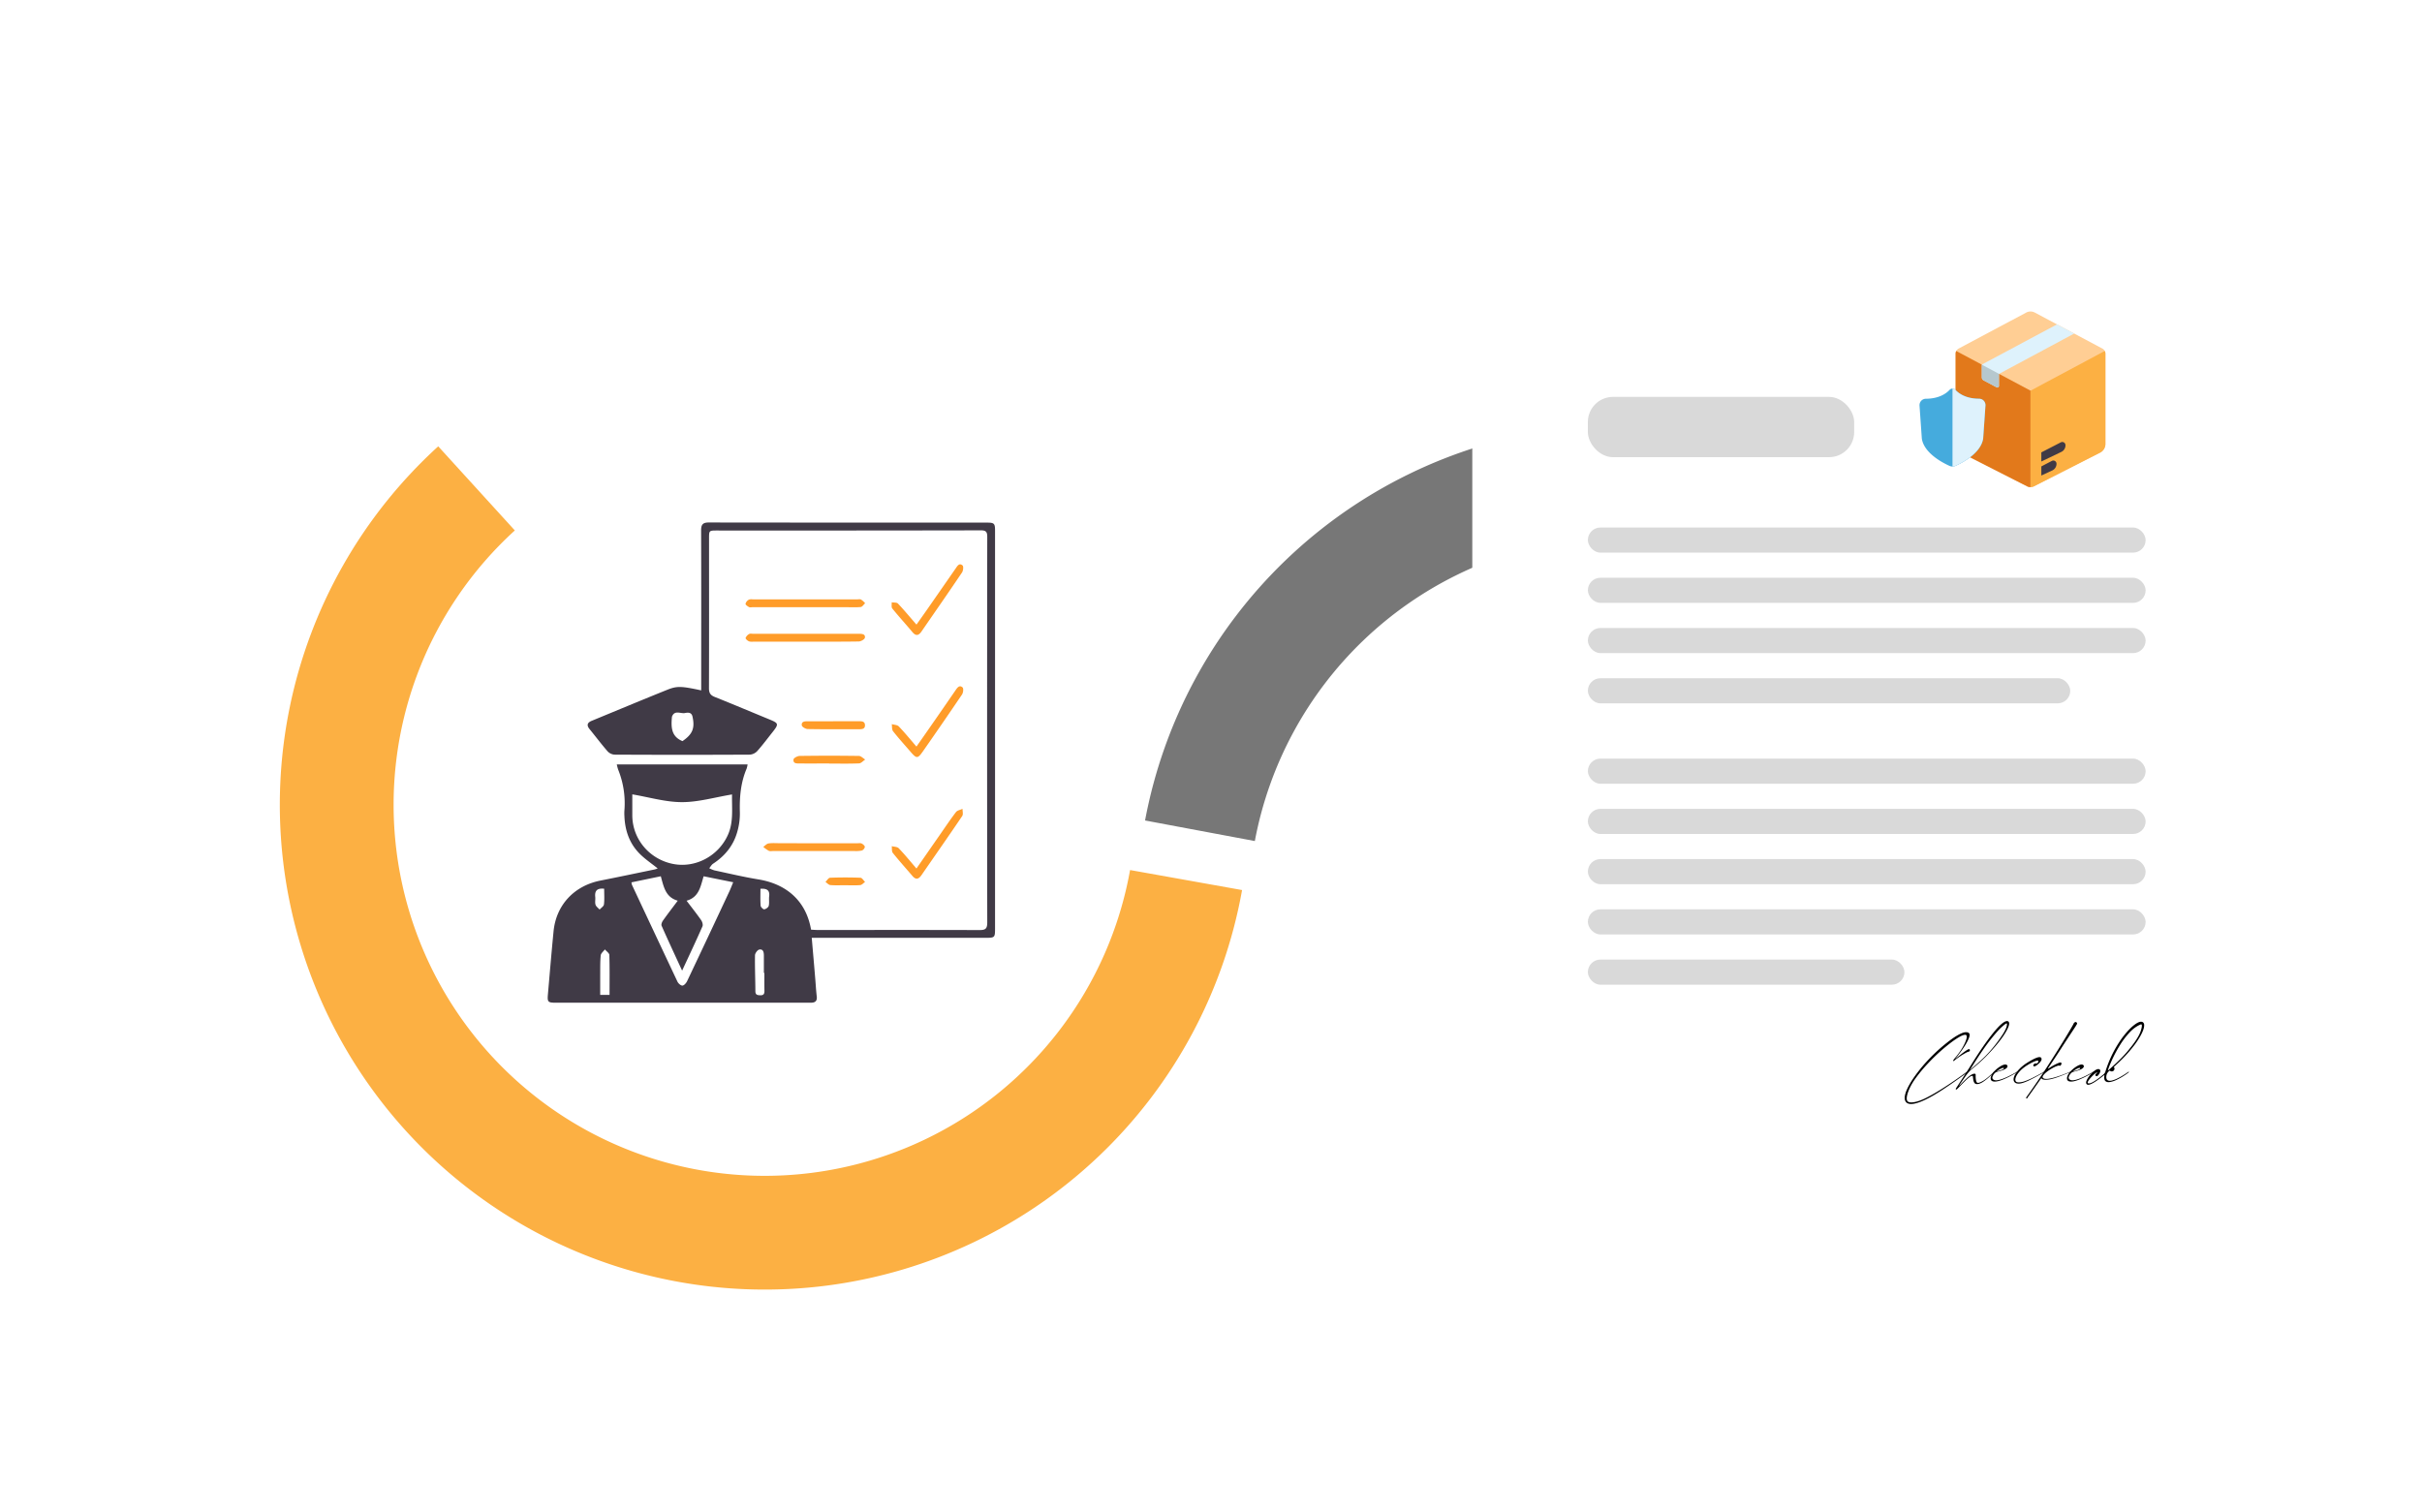 <svg width="482" height="301" fill="none" xmlns="http://www.w3.org/2000/svg"><path d="M87.21 88.843a96.5 96.5 0 1 0 159.973 88.32l-22.289-3.983a73.867 73.867 0 0 1-40.93 53.68 73.852 73.852 0 0 1-105.127-58.04 73.86 73.86 0 0 1 23.619-63.237L87.21 88.843Z" fill="#FCB043"/><path d="M227.878 163.315a96.5 96.5 0 0 1 180.884-25.942l-19.816 10.068a74.272 74.272 0 0 0-139.221 19.966l-21.847-4.092Z" fill="#777"/><g filter="url(#a)"><rect x="298" y="47" width="146" height="186" rx="8" fill="#fff"/></g><rect x="316" y="79" width="53" height="12" rx="5" fill="#D9D9D9"/><rect x="316" y="105" width="111" height="5" rx="2.5" fill="#D9D9D9"/><rect x="316" y="115" width="111" height="5" rx="2.5" fill="#D9D9D9"/><rect x="316" y="125" width="111" height="5" rx="2.5" fill="#D9D9D9"/><rect x="316" y="135" width="96" height="5" rx="2.5" fill="#D9D9D9"/><rect x="316" y="151" width="111" height="5" rx="2.5" fill="#D9D9D9"/><rect x="316" y="161" width="111" height="5" rx="2.5" fill="#D9D9D9"/><rect x="316" y="171" width="111" height="5" rx="2.5" fill="#D9D9D9"/><rect x="316" y="181" width="111" height="5" rx="2.5" fill="#D9D9D9"/><rect x="316" y="191" width="63" height="5" rx="2.5" fill="#D9D9D9"/><g filter="url(#b)"><path d="M403.233 58.216 389.79 65.38a1.144 1.144 0 0 0-.606 1.01V84.38a1.93 1.93 0 0 0 1.052 1.72l13.187 6.711a1.478 1.478 0 0 0 1.339 0l13.186-6.712a1.923 1.923 0 0 0 1.052-1.72V66.392a1.144 1.144 0 0 0-.606-1.01l-13.444-7.165a1.814 1.814 0 0 0-1.717 0Z" fill="#FFCE94"/><path d="M404.088 92.965c.233 0 .462-.054.67-.16l13.187-6.712a1.94 1.94 0 0 0 1.052-1.72V66.387a1.149 1.149 0 0 0-.131-.526l-14.778 7.903v19.202Z" fill="#FCB043"/><path d="m404.088 73.763-14.777-7.899a1.15 1.15 0 0 0-.131.527v17.988a1.93 1.93 0 0 0 1.052 1.72l13.188 6.711c.207.105.436.16.668.16V73.763Z" fill="#E2791B"/><path d="m409.357 60.573-14.955 7.987v2.557a.667.667 0 0 0 .354.592l2.594 1.39a.308.308 0 0 0 .455-.274v-2.393l14.977-8.039-3.425-1.82Z" fill="#DEF2FC"/><path d="m406.243 87.863 3.989-1.915a1.44 1.44 0 0 0 .817-1.336v-.016a.632.632 0 0 0-.922-.55l-3.884 2.001v1.816ZM406.243 90.654l2.191-1.021a1.441 1.441 0 0 0 .831-1.343.634.634 0 0 0-.615-.62.627.627 0 0 0-.309.072l-2.098 1.096v1.816Z" fill="#403A46"/><path d="M394.402 68.586v2.531a.667.667 0 0 0 .354.592l2.594 1.39a.308.308 0 0 0 .455-.274v-2.393l.026-.013-3.429-1.833Z" fill="#B6C8CE"/><path d="M393.874 75.366c-1.327 0-3.348-.291-4.742-1.775a.778.778 0 0 0-.875-.18.784.784 0 0 0-.258.18c-1.394 1.49-3.42 1.775-4.745 1.782a1.266 1.266 0 0 0-1.183.854c-.057.164-.08.338-.068.512l.459 6.571c.446 2.866 4.058 4.768 5.505 5.422a1.45 1.45 0 0 0 1.194 0c1.448-.654 5.059-2.556 5.506-5.422l.458-6.571a1.27 1.27 0 0 0-1.251-1.373Z" fill="#45ABDD"/><path d="M393.874 75.366c-1.327 0-3.348-.291-4.742-1.775a.774.774 0 0 0-.567-.244v15.51c.205 0 .409-.045.596-.13 1.448-.654 5.059-2.556 5.506-5.422l.458-6.571a1.28 1.28 0 0 0-.748-1.258 1.267 1.267 0 0 0-.503-.11Z" fill="#DEF2FC"/></g><g filter="url(#c)"><path d="M130.887 168.858c-1.208-.972-2.499-1.834-3.573-2.909-2.056-2.058-2.947-4.657-3.052-7.54a8.747 8.747 0 0 1 0-1.074c.226-2.777-.2-5.569-1.244-8.152-.109-.337-.2-.68-.271-1.027h26.031c-.04.288-.106.572-.195.848-1.191 2.799-1.43 5.718-1.341 8.736.02 1.307-.158 2.61-.527 3.864-.76 2.702-2.439 4.765-4.786 6.304-.322.209-.524.602-.781.912a6.1 6.1 0 0 0 1.038.429c2.909.619 5.808 1.315 8.741 1.794 5.456.893 9.472 4.15 10.482 10.005.431.022.894.065 1.356.065 10.72 0 21.441-.022 32.161.014 1.16 0 1.548-.238 1.546-1.498-.038-25.583-.038-51.167 0-76.751 0-.941-.195-1.315-1.232-1.313-17.51.034-35.02.044-52.532.031-1.598 0-1.601 0-1.601 1.608 0 9.932.022 19.864-.014 29.796 0 .953.302 1.389 1.167 1.734 3.648 1.456 7.262 2.987 10.895 4.479 1.805.741 1.858.915.614 2.485-1.012 1.274-1.984 2.584-3.066 3.797-.384.415-.911.67-1.475.715-8.974.046-17.948.046-26.92 0a2.076 2.076 0 0 1-1.384-.653c-1.248-1.43-2.396-2.961-3.599-4.438-.627-.77-.441-1.282.428-1.642 5.025-2.068 10.037-4.166 15.078-6.194 1.946-.781 2.859-.693 6.713.134v-1.263c0-10.211.022-20.419-.016-30.629 0-1.17.412-1.527 1.52-1.525 18.466.022 36.929.031 55.391.026 1.417 0 1.584.179 1.584 1.568v79.133c0 1.906-.022 1.941-1.923 1.944h-34.555c.238 2.801.476 5.439.691 8.078.1 1.191.162 2.383.302 3.559.117.953-.305 1.287-1.207 1.282-2.702-.017-5.401 0-8.1 0h-42.565c-1.627 0-1.76-.133-1.627-1.668.367-4.19.715-8.383 1.127-12.571.524-5.22 4.09-9.027 9.303-10.07 3.616-.715 7.225-1.477 10.837-2.225.199-.05.393-.116.581-.198Zm14.797-14.725c-3.426.567-6.699 1.532-9.97 1.53-3.271-.003-6.506-.977-9.88-1.547v4.222c.036 4.669 3.383 8.662 8.048 9.613 4.462.91 9.052-1.532 10.958-5.718 1.191-2.621.777-5.353.844-8.1Zm-14.178 16.286-5.839 1.212c.019.168.052.334.098.496 3.01 6.424 6.027 12.845 9.053 19.263.171.36.667.805.991.789.324-.017.75-.501.929-.877a2921.448 2921.448 0 0 0 8.412-17.867c.262-.558.476-1.134.767-1.825l-5.887-1.191c-.619 2.017-.898 4.159-3.394 4.867 1.05 1.386 2.008 2.589 2.887 3.847.238.334.419.934.276 1.256-1.272 2.889-2.62 5.743-4.05 8.814-1.429-3.097-2.785-6.003-4.083-8.931-.114-.257.069-.746.265-1.02.907-1.284 1.87-2.527 2.949-3.971-2.423-.684-2.785-2.721-3.374-4.865v.003Zm4.312-26.901c2.009-1.373 2.504-2.571 1.999-4.875-.197-.905-.931-.831-1.51-.714-.87.162-2.047-.655-2.575.714a.59.59 0 0 0-.017.117c-.167 1.956-.155 3.84 2.103 4.755v.003Zm16.303 46.138h-.103v-3.455c0-.626-.114-1.343-.915-1.191-.357.069-.843.734-.85 1.134-.041 2.383.064 4.765.076 7.147 0 .755.422.796.996.813.65.019.817-.298.808-.875-.024-1.191-.012-2.384-.012-3.576v.003Zm-30.813 4.371c0-2.704.038-5.315-.041-7.921 0-.383-.579-.75-.888-1.127-.291.396-.791.77-.829 1.191-.127 1.337-.091 2.692-.103 4.05v3.812l1.861-.005Zm-1.072-21.126c-1.43-.155-1.906.426-1.775 1.641.055.51-.088 1.063.055 1.535.114.371.531.65.812.969.303-.338.822-.653.865-1.022.121-1.012.043-2.044.043-3.125v.002Zm31.101 0c0 1.129-.048 2.261.036 3.383.019.269.502.734.714.715.336-.041.817-.386.896-.689.15-.596.014-1.258.088-1.88.162-1.253-.479-1.605-1.734-1.522v-.007Z" fill="#403A46"/><path d="M160.259 116.862h-10.483c-.238 0-.519.076-.714-.024-.284-.15-.715-.46-.696-.638a1.307 1.307 0 0 1 .646-.827c.288-.148.698-.067 1.053-.067h20.471c.279 0 .603-.081.822.034.3.207.573.452.812.729-.288.264-.555.714-.865.755-.981.098-1.979.038-2.973.038h-8.073ZM160.199 123.725h-10.111c-.354 0-.745.05-1.055-.078-.31-.129-.693-.508-.65-.665.138-.339.391-.618.714-.788.208-.124.541-.036.818-.036h21.054c.589 0 1.275.047 1.153.786-.052.317-.788.734-1.217.741-3.573.057-7.147.033-10.706.033v.007ZM182.385 120.326c.737-1.041 1.397-1.968 2.047-2.899 1.923-2.764 3.845-5.529 5.765-8.296.346-.5.715-1.148 1.363-.576.219.195.126 1.048-.115 1.403-2.658 3.94-5.374 7.845-8.073 11.757-.546.788-1.096.938-1.787.109-1.32-1.582-2.713-3.097-4.009-4.702-.217-.27-.091-.815-.124-1.234.421.073 1.003 0 1.239.238 1.25 1.32 2.403 2.716 3.694 4.2ZM182.383 168.875c1.589-2.29 3.073-4.429 4.562-6.568 1.089-1.561 2.144-3.145 3.297-4.658.267-.347.865-.443 1.308-.655 0 .477.169 1.091-.057 1.43-2.663 3.94-5.394 7.837-8.1 11.756-.545.796-1.091 1.01-1.787.203-1.319-1.534-2.668-3.042-3.933-4.619-.238-.305-.145-.884-.205-1.337.477.129 1.094.11 1.382.412 1.184 1.227 2.258 2.552 3.533 4.036ZM182.383 144.604c.922-1.317 1.758-2.506 2.585-3.7 1.747-2.508 3.483-5.017 5.208-7.528.352-.507.776-1.105 1.388-.538.22.202.129 1.041-.109 1.396a899.341 899.341 0 0 1-7.75 11.268c-1.079 1.551-1.286 1.541-2.511.122-1.165-1.351-2.365-2.671-3.466-4.072-.262-.333-.181-.936-.257-1.415.476.143 1.093.143 1.391.453 1.177 1.222 2.254 2.546 3.521 4.014ZM161.983 163.851h8.555c.317 0 .674-.072.939.05.264.121.631.445.634.681a.993.993 0 0 1-.591.715 5.935 5.935 0 0 1-1.534.095h-16.041c-.316 0-.676.081-.952-.041a6.52 6.52 0 0 1-1.096-.783c.347-.239.674-.627 1.05-.684.736-.112 1.499-.045 2.252-.045l6.784.012ZM165.797 139.565h4.991c.601 0 1.318-.069 1.351.765.033.834-.672.822-1.282.822-3.368 0-6.734.026-10.101-.036-.421 0-1.153-.426-1.191-.729-.109-.831.629-.817 1.241-.817h5.003l-.012-.005ZM165.007 147.968c-1.944 0-3.891.014-5.835 0-.572 0-1.372.059-1.255-.805.04-.294.795-.691 1.227-.696 3.927-.056 7.856-.056 11.785 0 .422 0 .839.476 1.258.715-.41.269-.81.752-1.229.769-1.983.083-3.967.038-5.956.038l.005-.021ZM168.22 172.201c-.991 0-1.987.054-2.97-.029-.341-.031-.651-.407-.975-.624.303-.291.596-.822.91-.834a80.59 80.59 0 0 1 6.061 0c.312.012.607.541.912.829-.321.222-.629.605-.967.634-.984.086-1.98.031-2.971.031v-.007Z" fill="#FF9C29"/></g><path d="M391.396 213.357c.033-.021.058-.023.076-.005.018.014.023.039.016.075-.007.032-.031.063-.07.092a99.217 99.217 0 0 1-4.764 3.346c-1.415.927-2.636 1.629-3.663 2.105-1.128.519-2.016.779-2.664.779-.487 0-.838-.145-1.053-.435-.183-.265-.253-.594-.21-.988.043-.391.158-.811.344-1.263.19-.447.41-.886.661-1.315.251-.43.492-.813.725-1.15 1.54-2.238 3.448-4.333 5.726-6.284 1.199-1.006 2.166-1.724 2.9-2.154.734-.43 1.293-.66 1.676-.693.383-.036.644.038.784.221.154.193.116.555-.113 1.084-.225.527-.575 1.141-1.047 1.843-.469.698-.994 1.4-1.574 2.105-.032.043-.048.07-.048.081 0 .011.021-.004.064-.043.319-.272.67-.559 1.053-.86.383-.304.729-.56 1.036-.768.312-.211.513-.313.602-.306.082.022.136.065.161.129.029.061.022.131-.021.21-.079.139-.188.205-.328.198-.2.065-.562.256-1.085.575-.519.315-1.065.702-1.638 1.16a.732.732 0 0 1-.097.07.246.246 0 0 1-.064.027h-.027c-.036 0-.056-.013-.059-.038a.145.145 0 0 1 .011-.08c.032-.068.086-.151.161-.247a11.889 11.889 0 0 1 .526-.634v-.006c.487-.597.893-1.185 1.219-1.761.33-.58.559-1.083.688-1.51.129-.426.136-.71.021-.854-.096-.114-.32-.114-.671 0-.347.115-.838.384-1.472.806-.634.419-1.427 1.028-2.379 1.826a38.029 38.029 0 0 0-3.126 2.987 29.442 29.442 0 0 0-2.616 3.174c-.634.92-1.088 1.79-1.364 2.61-.272.82-.308 1.388-.108 1.703.19.229.582.308 1.177.236.594-.071 1.294-.29 2.1-.655 1.01-.469 2.245-1.164 3.706-2.084a79.676 79.676 0 0 0 4.828-3.309Z" fill="#000"/><path d="M396.8 213.347c.021-.022.043-.033.064-.033.022 0 .032.011.032.033.004.021-.014.053-.053.096-.795.81-1.495 1.42-2.1 1.832-.602.408-1.098.571-1.488.489a.574.574 0 0 1-.365-.28 1.468 1.468 0 0 1-.172-.483 6.332 6.332 0 0 1-.07-.5c-.014-.182-.036-.291-.064-.327-.133-.065-.342.009-.629.22a8.232 8.232 0 0 0-.924.811c-.336.333-.648.65-.934.951-.194.204-.355.37-.484.499s-.211.197-.247.204h-.011a.146.146 0 0 1-.059 0 .082.082 0 0 1-.059-.021c-.018-.014-.025-.039-.021-.075 0-.033.016-.081.048-.145l.296-.446 1.305-2.004c.548-.845 1.049-1.629 1.504-2.352 1.615-2.593 3.034-4.648 4.259-6.166 1.225-1.522 2.13-2.324 2.718-2.406.247-.018.404.078.472.29.119.444-.223 1.276-1.026 2.497-.802 1.218-1.999 2.646-3.593 4.286a36.94 36.94 0 0 1-2.906 2.589h-.005c-.086.068-.236.22-.451.457a9.298 9.298 0 0 0-.731.929c-.085.122-.17.243-.252.365-.326.466-.602.865-.827 1.198a.966.966 0 0 0-.075.118.504.504 0 0 0-.049.091c-.007.026 0 .033.022.022a.572.572 0 0 0 .118-.102c.097-.097.2-.202.312-.317.264-.279.553-.568.864-.865.312-.297.618-.549.919-.757.304-.211.574-.321.811-.328.075 0 .132.024.172.07.043.043.062.1.059.172a4.142 4.142 0 0 0 0 .532c.01.24.044.467.102.682.057.211.15.331.279.36.208.039.577-.095 1.106-.403.534-.308 1.245-.902 2.133-1.783Zm-4.657-.57-.005.006c-.018.025-.034.05-.049.075a.163.163 0 0 0-.026.054c-.004.01.001.012.016.005a.432.432 0 0 0 .096-.07 44.063 44.063 0 0 0 2.933-2.621l.005-.005a27.025 27.025 0 0 0 2.031-2.337 27.68 27.68 0 0 0 1.541-2.186c.38-.63.605-1.122.677-1.477.071-.354.061-.526-.032-.515-.115.003-.441.247-.978.73-.537.48-1.282 1.32-2.234 2.519-.949 1.196-2.099 2.866-3.449 5.011-.146.233-.322.503-.526.811Z" fill="#000"/><path d="M401.43 213.341c.01.007.012.02.005.038a.13.13 0 0 1-.048.054h-.006v.005a17.949 17.949 0 0 1-2.621 1.38c-.827.344-1.462.498-1.906.462-.291-.018-.495-.116-.613-.295-.132-.265-.1-.596.097-.994.057-.111.12-.215.188-.311.054-.079.107-.154.161-.226a5.23 5.23 0 0 1 .612-.618 1.456 1.456 0 0 0 .043-.043c.111-.089.219-.173.323-.252.741-.537 1.283-.741 1.627-.612a.391.391 0 0 1 .188.166c.043.072.048.158.016.258-.046.125-.147.24-.301.344-.15.104-.329.195-.537.274-.44.164-.854.288-1.241.37a.702.702 0 0 0-.204.086 1.24 1.24 0 0 0-.274.215l-.005.005a.196.196 0 0 1-.027.033 1.735 1.735 0 0 0-.413.773c0 .197.073.344.22.441a.962.962 0 0 0 .526.139c.401 0 .962-.148 1.681-.446.72-.297 1.538-.712 2.455-1.246.025-.014.043-.014.054 0Zm-3.964-.172a.19.19 0 0 0-.054.054c-.007.014.009.018.048.011a8.2 8.2 0 0 0 .693-.204c.194-.065.353-.133.478-.204.129-.076.183-.144.161-.204v-.006l-.005-.005v-.006c-.029-.032-.079-.046-.15-.042a1.126 1.126 0 0 0-.204.048h-.006v.005a.062.062 0 0 0-.032.011h-.011a2.075 2.075 0 0 0-.327.161c-.19.1-.387.227-.591.381Z" fill="#000"/><path d="M406.752 213.336c.015-.007.029-.005.043.005.018.007.027.02.027.038s-.016.038-.048.059c-1.336.773-2.401 1.343-3.196 1.708-.795.362-1.402.542-1.821.542-.3 0-.524-.048-.671-.145a.735.735 0 0 1-.295-.327c-.122-.29-.09-.643.096-1.058.186-.419.491-.852.913-1.3a8.05 8.05 0 0 1 1.515-1.246c.791-.501 1.429-.847 1.912-1.037.548-.215.886-.207 1.015.022.086.182.063.379-.07.591a2.55 2.55 0 0 1-.521.59 3.584 3.584 0 0 1-.564.409c-.125.075-.238.091-.338.048l-.021-.011a.334.334 0 0 1-.06-.064c-.053-.076-.035-.172.054-.29.036-.036.077-.072.124-.108a.64.64 0 0 1 .145-.08c.046-.022.082-.027.107-.016a.268.268 0 0 0 .145.032.403.403 0 0 0 .188-.086l.011-.011h.005l.075-.054c0-.003.002-.005.006-.005a.017.017 0 0 1 .005-.005c0-.004.002-.006.006-.006a.412.412 0 0 0 .112-.204c.022-.079-.001-.148-.069-.209-.09-.047-.333.009-.731.166-.397.158-.89.421-1.477.79-.609.394-1.096.796-1.461 1.208-.365.412-.61.79-.736 1.134-.129.343-.138.612-.027.805.169.247.62.288 1.354.124.487-.126 1.105-.369 1.853-.731a40.51 40.51 0 0 0 2.395-1.278Z" fill="#000"/><path d="M412.005 213.336c.015-.007.027-.005.038.005.011.011.013.025.005.043-.003.015-.023.031-.059.049-.347.132-.694.268-1.042.408-.462.186-.915.361-1.359.526-.444.161-.875.294-1.294.398a4.998 4.998 0 0 1-1.192.155c-.205 0-.378-.019-.521-.059-.147-.043-.244-.114-.29-.215a.065.065 0 0 0-.017-.026c-.01-.008-.023-.006-.037.005a.25.25 0 0 0-.065.07 225.485 225.485 0 0 1-2.615 3.706 2.218 2.218 0 0 0-.113.193.104.104 0 0 1-.07.038c-.079.011-.127 0-.145-.032-.021-.029-.021-.068 0-.119a.77.77 0 0 1 .091-.155 146.933 146.933 0 0 0 4.168-6.123 222.01 222.01 0 0 0 3.475-5.522c.953-1.575 1.52-2.548 1.703-2.916a.553.553 0 0 1 .081-.156.388.388 0 0 1 .086-.075.2.2 0 0 1 .026-.022c.169-.107.301-.107.398 0 .079.09.113.167.102.231a.545.545 0 0 1-.102.226c-.036.05-.074.113-.113.188-.039.068-.161.258-.365.569-.201.308-.446.68-.736 1.117l-.951 1.45c-.318.484-.587.897-.805 1.241-.606.956-1.476 2.276-2.611 3.959a.728.728 0 0 0-.086.145c-.018.039-.012.059.016.059.029 0 .094-.032.194-.097a10.88 10.88 0 0 1 1.466-.843c.458-.211.745-.301.859-.269.061.022.103.079.124.172.025.09-.014.208-.118.355a.384.384 0 0 1-.14.112.241.241 0 0 1-.129.033c-.032-.007-.043-.034-.032-.081-.258.022-.601.138-1.031.349a8.96 8.96 0 0 0-1.252.758c-.404.293-.705.574-.902.843-.197.265-.193.465.011.601.157.104.428.144.811.119.387-.026.943-.147 1.67-.366.727-.218 1.683-.567 2.868-1.047Z" fill="#000"/><path d="M416.619 213.341c.011.007.013.02.006.038a.141.141 0 0 1-.049.054h-.005v.005a17.949 17.949 0 0 1-2.621 1.38c-.827.344-1.463.498-1.907.462-.29-.018-.494-.116-.612-.295-.133-.265-.101-.596.096-.994a2.7 2.7 0 0 1 .188-.311c.054-.079.108-.154.161-.226.248-.283.452-.489.613-.618l.037-.037c.004 0 .006-.002.006-.006.111-.089.218-.173.322-.252.741-.537 1.284-.741 1.627-.612a.387.387 0 0 1 .188.166c.043.072.049.158.017.258a.75.75 0 0 1-.301.344c-.151.104-.33.195-.537.274a8.847 8.847 0 0 1-1.241.37.68.68 0 0 0-.204.086 1.24 1.24 0 0 0-.274.215l-.005.005a.392.392 0 0 1-.027.033 1.737 1.737 0 0 0-.414.773c0 .197.074.344.22.441a.966.966 0 0 0 .527.139c.401 0 .961-.148 1.681-.446.72-.297 1.538-.712 2.454-1.246.026-.014.043-.014.054 0Zm-3.964-.172a.197.197 0 0 0-.053.054c-.008.014.009.018.048.011a8.2 8.2 0 0 0 .693-.204c.193-.065.352-.133.478-.204.129-.076.182-.144.161-.204v-.006l-.005-.005v-.006c-.029-.032-.079-.046-.151-.042a1.165 1.165 0 0 0-.204.048h-.005v.005a.062.062 0 0 0-.033.011h-.01a2.08 2.08 0 0 0-.328.161c-.19.1-.387.227-.591.381Z" fill="#000"/><path d="M423.564 213.347c.032-.022.059-.029.081-.022.021.007.028.025.021.054-.004.029-.034.066-.091.113-.297.236-.663.49-1.096.762-.43.269-.875.509-1.337.72a4.8 4.8 0 0 1-1.273.403c-.387.057-.682-.011-.887-.204-.204-.194-.266-.559-.188-1.096.008-.054.004-.082-.01-.086-.015-.007-.034 0-.059.022l-.011.01-.048.038v.005h-.006c-.902.717-1.593 1.209-2.073 1.477-.476.265-.813.391-1.01.376-.15-.007-.256-.05-.317-.128-.129-.158-.139-.376-.032-.656a3.63 3.63 0 0 1 .489-.859 5.87 5.87 0 0 1 .634-.736c.318-.301.58-.503.784-.607.207-.104.369-.148.483-.134.115.011.194.037.236.08.122.108.154.267.097.478-.057.208-.197.443-.419.704a.446.446 0 0 1-.22.14.275.275 0 0 1-.22-.038.211.211 0 0 1-.092-.183c0-.078.035-.153.103-.225a.605.605 0 0 1 .112-.086.633.633 0 0 0 .119-.097c.028-.032.021-.061-.022-.086-.043-.014-.134.027-.274.124s-.283.215-.43.354c-.197.19-.393.398-.59.623a3.468 3.468 0 0 0-.452.618c-.107.186-.125.317-.053.392.157.09.399.061.725-.086.322-.15.686-.369 1.09-.655.408-.29.815-.602 1.219-.935a2.02 2.02 0 0 0 .307-.327.963.963 0 0 0 .139-.29l.011-.038a.047.047 0 0 0 .005-.016 23.568 23.568 0 0 1 1.671-4.012c.648-1.203 1.317-2.242 2.008-3.115.695-.878 1.345-1.554 1.95-2.031.605-.48 1.087-.719 1.445-.719.329 0 .534.166.612.499.104.691-.326 1.771-1.289 3.239-.376.587-.947 1.328-1.713 2.223-.763.896-1.771 1.909-3.024 3.041a.159.159 0 0 1-.811.703v.006h-.005l-.119.102a1.685 1.685 0 0 0-.327.376c-.115.164-.19.37-.226.617-.039.419.04.695.236.827.201.129.475.156.822.081a5.364 5.364 0 0 0 1.139-.419c.412-.201.809-.421 1.192-.661.387-.243.718-.463.994-.66Zm-4.044-.414c-.022.065-.027.104-.017.118.015.011.036.007.065-.01.029-.022.057-.045.086-.07.361-.323.621-.555.779-.699l.096-.091c1.218-1.103 2.194-2.1 2.928-2.992.737-.891 1.289-1.62 1.654-2.186.465-.712.78-1.335.945-1.869.165-.533.226-.897.183-1.09a.253.253 0 0 0-.049-.113c-.017-.025-.037-.039-.059-.043a.129.129 0 0 0-.048 0c-.798.312-1.556.849-2.272 1.612a15.998 15.998 0 0 0-1.944 2.567 26.253 26.253 0 0 0-1.483 2.739c-.401.877-.689 1.586-.864 2.127Z" fill="#000"/><defs><filter id="a" x="275" y="34" width="182" height="222" filterUnits="userSpaceOnUse" color-interpolation-filters="sRGB"><feFlood flood-opacity="0" result="BackgroundImageFix"/><feColorMatrix in="SourceAlpha" values="0 0 0 0 0 0 0 0 0 0 0 0 0 0 0 0 0 0 127 0" result="hardAlpha"/><feMorphology radius="1" in="SourceAlpha" result="effect1_dropShadow_27_143"/><feOffset dx="-5" dy="5"/><feGaussianBlur stdDeviation="9.5"/><feComposite in2="hardAlpha" operator="out"/><feColorMatrix values="0 0 0 0 0 0 0 0 0 0 0 0 0 0 0 0 0 0 0.25 0"/><feBlend in2="BackgroundImageFix" result="effect1_dropShadow_27_143"/><feBlend in="SourceGraphic" in2="effect1_dropShadow_27_143" result="shape"/></filter><filter id="b" x="378" y="58" width="45" height="42.971" filterUnits="userSpaceOnUse" color-interpolation-filters="sRGB"><feFlood flood-opacity="0" result="BackgroundImageFix"/><feColorMatrix in="SourceAlpha" values="0 0 0 0 0 0 0 0 0 0 0 0 0 0 0 0 0 0 127 0" result="hardAlpha"/><feOffset dy="4"/><feGaussianBlur stdDeviation="2"/><feComposite in2="hardAlpha" operator="out"/><feColorMatrix values="0 0 0 0 0 0 0 0 0 0 0 0 0 0 0 0 0 0 0.25 0"/><feBlend in2="BackgroundImageFix" result="effect1_dropShadow_27_143"/><feBlend in="SourceGraphic" in2="effect1_dropShadow_27_143" result="shape"/></filter><filter id="c" x="105" y="100" width="97.023" height="103.59" filterUnits="userSpaceOnUse" color-interpolation-filters="sRGB"><feFlood flood-opacity="0" result="BackgroundImageFix"/><feColorMatrix in="SourceAlpha" values="0 0 0 0 0 0 0 0 0 0 0 0 0 0 0 0 0 0 127 0" result="hardAlpha"/><feOffset dy="4"/><feGaussianBlur stdDeviation="2"/><feComposite in2="hardAlpha" operator="out"/><feColorMatrix values="0 0 0 0 0 0 0 0 0 0 0 0 0 0 0 0 0 0 0.25 0"/><feBlend in2="BackgroundImageFix" result="effect1_dropShadow_27_143"/><feBlend in="SourceGraphic" in2="effect1_dropShadow_27_143" result="shape"/></filter></defs></svg>